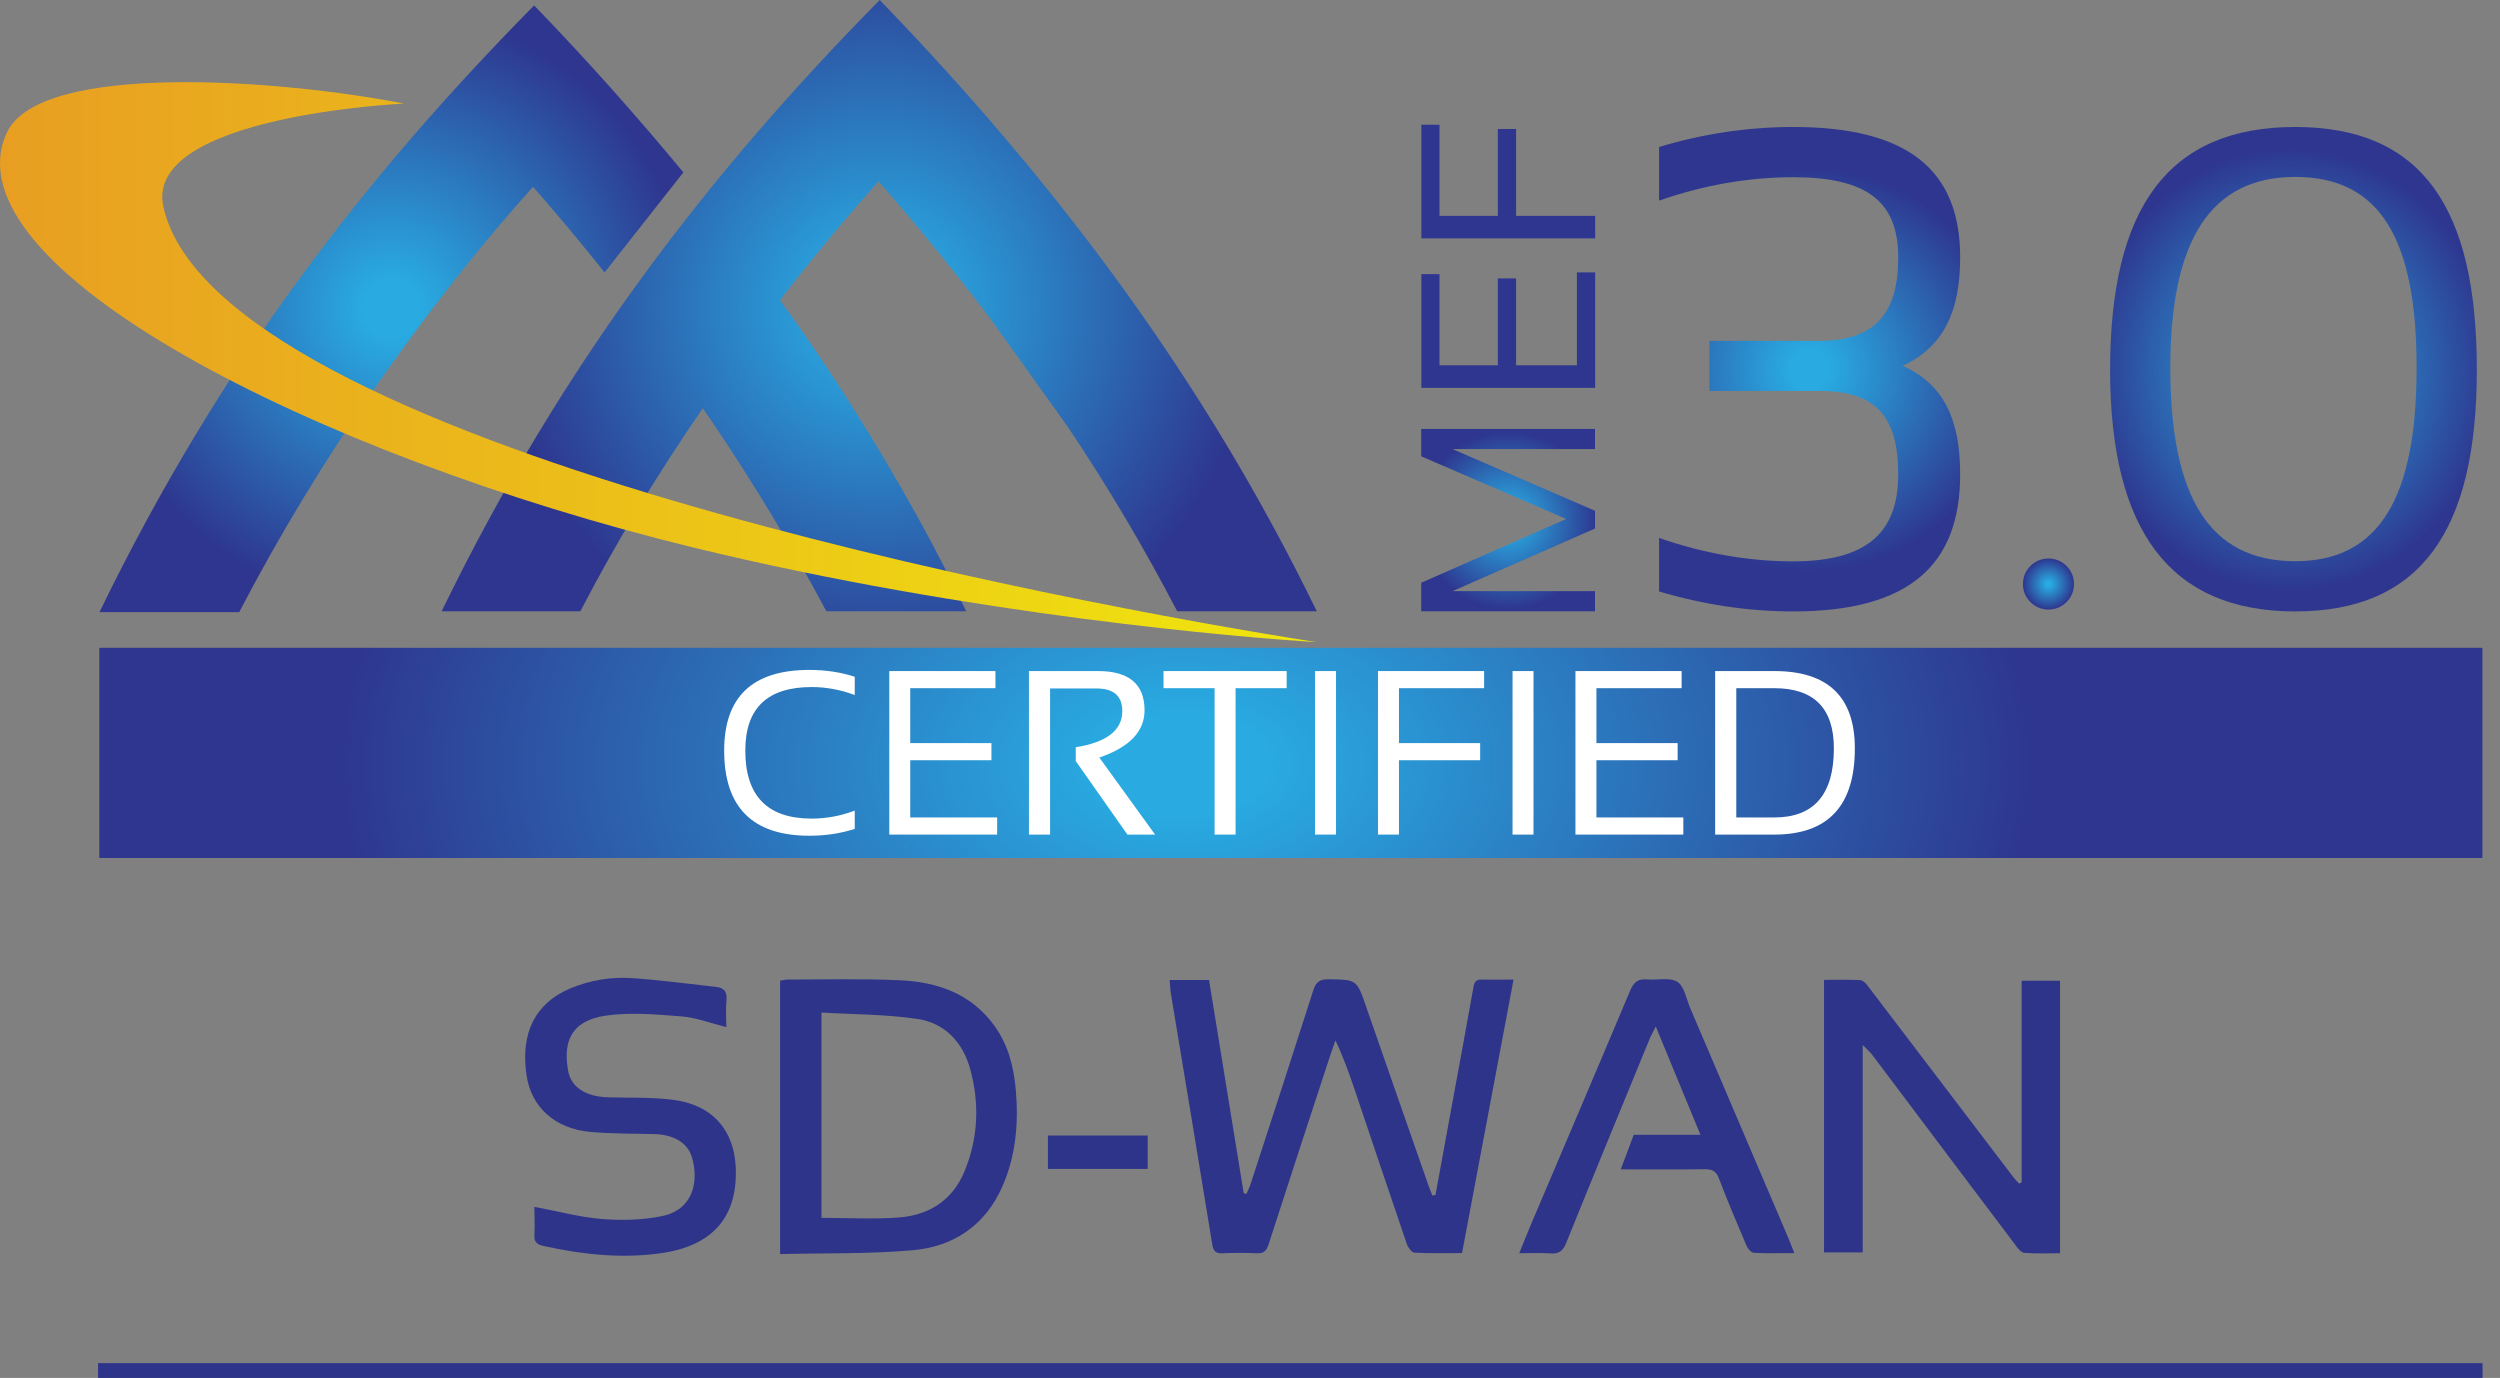 <svg width="127" height="70" viewBox="0 0 127 70" fill="none" xmlns="http://www.w3.org/2000/svg">
<rect x="0" y="0" width="127" height="70" fill="#808080" stroke="none"/>
<path d="M72.922 60.707C73.22 59.098 73.51 57.489 73.807 55.873C74.155 53.966 74.517 52.052 74.851 50.146C74.901 49.856 74.996 49.755 75.285 49.762C75.793 49.776 76.3 49.762 76.888 49.762C76.01 54.43 75.148 59.026 74.271 63.657C73.444 63.657 72.654 63.679 71.857 63.636C71.712 63.629 71.523 63.368 71.466 63.194C70.574 60.591 69.704 57.975 68.82 55.365C68.537 54.532 68.247 53.705 67.841 52.857C67.718 53.205 67.588 53.553 67.479 53.908C66.464 57.011 65.442 60.113 64.442 63.223C64.333 63.549 64.202 63.679 63.854 63.665C63.275 63.643 62.687 63.643 62.1 63.665C61.774 63.679 61.644 63.578 61.586 63.237C60.897 58.989 60.187 54.742 59.483 50.487C59.447 50.262 59.44 50.037 59.418 49.784H61.419C62.006 53.393 62.593 57.003 63.18 60.613C63.224 60.628 63.267 60.635 63.318 60.649C63.383 60.49 63.47 60.338 63.521 60.178C64.594 56.887 65.666 53.596 66.718 50.298C66.855 49.863 67.066 49.74 67.501 49.747C68.921 49.769 68.921 49.755 69.392 51.117C70.443 54.154 71.509 57.184 72.567 60.222C72.625 60.396 72.698 60.562 72.763 60.729C72.821 60.722 72.872 60.707 72.93 60.7L72.922 60.707Z" fill="#2D348A"/>
<path d="M126.113 69.246V70H4.981V69.246H126.113Z" fill="#2D348A"/>
<path d="M102.7 60.055V49.82H104.65V63.665C104.055 63.665 103.439 63.694 102.83 63.643C102.671 63.629 102.497 63.411 102.381 63.245C99.96 60.041 97.553 56.83 95.14 53.626C95.024 53.466 94.871 53.336 94.625 53.082V63.622H92.661V49.777C93.277 49.777 93.893 49.755 94.502 49.791C94.639 49.798 94.799 49.965 94.893 50.096C97.358 53.329 99.815 56.569 102.28 59.802C102.367 59.918 102.475 60.019 102.577 60.128C102.62 60.106 102.664 60.084 102.707 60.055H102.7Z" fill="#2D348A"/>
<path d="M39.629 63.716V49.82C39.76 49.798 39.876 49.762 39.992 49.762C41.905 49.762 43.819 49.711 45.725 49.798C47.625 49.885 49.343 50.48 50.517 52.111C51.22 53.082 51.503 54.213 51.604 55.387C51.749 57.061 51.604 58.714 50.923 60.265C50.053 62.251 48.444 63.331 46.356 63.513C44.145 63.708 41.905 63.65 39.622 63.708L39.629 63.716ZM41.724 61.867C43.087 61.867 44.399 61.947 45.696 61.846C47.204 61.722 48.386 60.968 48.987 59.526C49.691 57.837 49.77 56.09 49.292 54.329C48.915 52.951 48.009 51.973 46.61 51.763C45.015 51.523 43.384 51.538 41.731 51.437V61.874L41.724 61.867Z" fill="#2D348A"/>
<path d="M27.154 61.309C28.322 61.526 29.438 61.831 30.569 61.925C31.576 62.005 32.627 61.983 33.62 61.78C35.23 61.454 35.519 59.99 35.142 58.765C34.918 58.04 34.2 57.634 33.236 57.612C32.156 57.583 31.076 57.598 30.003 57.503C28.191 57.344 26.981 56.235 26.749 54.626C26.43 52.458 27.198 50.951 28.988 50.204C29.989 49.791 31.04 49.617 32.105 49.689C33.526 49.784 34.947 49.979 36.36 50.132C36.802 50.175 36.947 50.4 36.904 50.835C36.86 51.27 36.897 51.712 36.897 52.176C36.107 51.98 35.36 51.69 34.606 51.632C33.33 51.531 32.018 51.414 30.764 51.596C28.93 51.864 28.604 53.024 28.865 54.416C29.025 55.249 29.779 55.706 30.859 55.742C31.968 55.778 33.091 55.727 34.193 55.872C36.389 56.155 37.556 57.67 37.361 60.084C37.165 62.49 35.454 63.382 33.664 63.65C31.627 63.955 29.612 63.737 27.611 63.295C27.278 63.223 27.125 63.092 27.147 62.737C27.176 62.258 27.147 61.787 27.147 61.331L27.154 61.309Z" fill="#2D348A"/>
<path d="M82.331 59.41C82.6 58.714 82.991 57.648 82.991 57.648C82.991 57.648 83.912 57.648 84.644 57.648C85.187 57.648 85.731 57.648 86.383 57.648C85.622 55.8 84.905 54.053 84.114 52.147C83.969 52.444 83.875 52.596 83.81 52.755C82.389 56.22 80.961 59.678 79.562 63.143C79.396 63.556 79.185 63.708 78.751 63.672C78.258 63.636 77.765 63.665 77.177 63.665C77.395 63.128 77.583 62.65 77.786 62.172C79.461 58.221 81.15 54.278 82.81 50.327C82.991 49.907 83.201 49.711 83.665 49.755C84.187 49.805 84.825 49.631 85.209 49.878C85.571 50.11 85.666 50.755 85.869 51.226C87.536 55.119 89.196 59.018 90.856 62.911C90.95 63.136 91.037 63.367 91.153 63.657C90.421 63.657 89.754 63.679 89.094 63.643C88.964 63.636 88.79 63.44 88.725 63.288C88.239 62.15 87.76 61.012 87.318 59.859C87.181 59.497 86.985 59.395 86.615 59.395C85.274 59.417 83.701 59.403 82.339 59.403L82.331 59.41Z" fill="#2D348A"/>
<path d="M53.235 59.381V57.685H58.302V59.381H53.235Z" fill="#2D348A"/>
<path d="M81.026 31.053H72.198V29.604L79.562 26.363L72.198 23.181V21.79H81.026V22.812H73.785L81.026 25.95V26.849L73.785 30.031H81.026V31.053Z" fill="url(#paint0_radial_81_4631)"/>
<path d="M72.198 13.925H73.126V18.557H76.09V14.142H77.018V18.557H80.106V13.838H81.034V19.702H72.205V13.932L72.198 13.925Z" fill="url(#paint1_radial_81_4631)"/>
<path d="M72.198 6.335H73.126V10.967H76.09V6.552H77.018V10.967H81.034V12.112H72.205V6.342L72.198 6.335Z" fill="url(#paint2_radial_81_4631)"/>
<path d="M29.482 31.053C31.337 27.48 33.389 24.109 35.701 20.738C35.701 20.738 38.941 25.32 41.978 31.053H49.082C44.87 22.224 39.622 15.251 39.622 15.251C41.253 13.134 42.935 11.112 44.631 9.213C46.081 10.866 48.081 13.251 50.256 16.114L54.221 21.652C56.352 24.819 58.179 27.944 59.803 31.053H66.892C61.223 19.39 53.793 9.416 44.689 0C36.165 8.648 28.626 18.31 22.436 31.053H29.489H29.482Z" fill="url(#paint3_radial_81_4631)"/>
<path d="M12.157 31.089C16.18 23.341 21.53 15.679 27.075 9.488C28.097 10.655 29.271 12.033 30.714 13.838L34.715 8.756C32.345 5.893 29.822 3.052 27.133 0.275C18.608 8.923 11.244 18.354 5.053 31.097H12.157V31.089Z" fill="url(#paint4_radial_81_4631)"/>
<path fill-rule="evenodd" clip-rule="evenodd" d="M20.515 5.263C20.515 5.263 7.264 5.872 8.301 10.511C10.997 22.587 54.678 30.727 66.884 32.619C63.18 32.402 49.299 31.242 35.251 27.821C15.941 23.116 -2.775 13.526 0.342 6.749C2.031 3.088 14.375 4.052 20.515 5.263Z" fill="url(#paint5_linear_81_4631)"/>
<path d="M84.281 7.466C86.55 6.785 88.826 6.451 91.095 6.451C96.945 6.451 99.576 8.655 99.576 13.069C99.576 15.737 98.8 17.578 96.662 18.585C98.8 19.549 99.576 21.383 99.576 24.102C99.576 28.741 96.945 31.06 91.095 31.06C88.826 31.06 86.55 30.72 84.281 30.046V27.327C86.55 28.117 88.826 28.516 91.095 28.516C94.843 28.516 96.43 27.045 96.43 24.102C96.43 21.159 95.292 19.861 92.429 19.861H86.84V17.317H92.378C95.277 17.317 96.43 15.903 96.43 13.076C96.43 10.249 94.85 9.003 91.095 9.003C88.826 9.003 86.55 9.401 84.281 10.191V7.473V7.466Z" fill="url(#paint6_radial_81_4631)"/>
<path d="M107.194 18.788C107.194 10.561 110.137 6.451 116.596 6.451C123.054 6.451 125.823 10.561 125.823 18.788C125.823 27.016 122.938 31.06 116.596 31.06C110.253 31.06 107.194 26.972 107.194 18.788ZM116.596 28.509C120.901 28.509 122.764 25.232 122.764 18.68C122.764 12.127 120.901 8.988 116.596 8.988C112.29 8.988 110.253 12.221 110.253 18.68C110.253 25.138 112.174 28.509 116.596 28.509Z" fill="url(#paint7_radial_81_4631)"/>
<path d="M104.063 30.966C104.779 30.966 105.36 30.385 105.36 29.669C105.36 28.952 104.779 28.371 104.063 28.371C103.346 28.371 102.765 28.952 102.765 29.669C102.765 30.385 103.346 30.966 104.063 30.966Z" fill="url(#paint8_radial_81_4631)"/>
<path d="M126.106 32.909H5.046V43.586H126.106V32.909Z" fill="url(#paint9_radial_81_4631)"/>
<path d="M43.421 42.107C42.71 42.339 41.942 42.455 41.115 42.455C38.23 42.455 36.788 41.013 36.788 38.128C36.788 35.395 38.23 34.032 41.115 34.032C41.942 34.032 42.71 34.148 43.421 34.38V35.308C42.71 35.04 41.978 34.902 41.231 34.902C38.984 34.902 37.861 35.975 37.861 38.128C37.861 40.433 38.984 41.585 41.231 41.585C41.978 41.585 42.71 41.448 43.421 41.179V42.107Z" fill="white"/>
<path d="M50.568 34.09V34.96H46.24V37.75H50.365V38.62H46.24V41.527H50.655V42.397H45.175V34.09H50.568Z" fill="white"/>
<path d="M52.271 42.397V34.09H55.787C57.353 34.09 58.143 34.757 58.143 36.083C58.143 37.163 57.374 37.961 55.845 38.483L58.679 42.397H57.273L54.649 38.664V37.961C56.222 37.707 57.012 37.098 57.012 36.127C57.012 35.358 56.577 34.974 55.7 34.974H53.344V42.397H52.279H52.271Z" fill="white"/>
<path d="M65.362 34.09V34.96H62.767V42.397H61.702V34.96H59.107V34.09H65.362Z" fill="white"/>
<path d="M67.87 34.09V42.397H66.804V34.09H67.87Z" fill="white"/>
<path d="M75.394 34.09V34.96H71.067V37.75H75.192V38.62H71.067V42.397H70.001V34.09H75.394Z" fill="white"/>
<path d="M77.902 34.09V42.397H76.837V34.09H77.902Z" fill="white"/>
<path d="M85.426 34.09V34.96H81.099V37.75H85.224V38.62H81.099V41.527H85.513V42.397H80.033V34.09H85.426Z" fill="white"/>
<path d="M87.13 42.397V34.09H90.131C92.864 34.09 94.226 35.402 94.226 38.019C94.226 40.94 92.864 42.397 90.131 42.397H87.13ZM90.131 41.527C92.146 41.527 93.161 40.36 93.161 38.019C93.161 35.982 92.153 34.96 90.131 34.96H88.203V41.527H90.131Z" fill="white"/>
<defs>
<radialGradient id="paint0_radial_81_4631" cx="0" cy="0" r="1" gradientUnits="userSpaceOnUse" gradientTransform="translate(76.612 26.429) rotate(-90) scale(4.523 4.523)">
<stop offset="0.09" stop-color="#29ABE2"/>
<stop offset="1" stop-color="#2E368F"/>
</radialGradient>
<radialGradient id="paint1_radial_81_4631" cx="0" cy="0" r="1" gradientUnits="userSpaceOnUse" gradientTransform="translate(-2131.67 16.766) rotate(-90) scale(3.748)">
<stop offset="0.09" stop-color="#29ABE2"/>
<stop offset="1" stop-color="#2E368F"/>
</radialGradient>
<radialGradient id="paint2_radial_81_4631" cx="0" cy="0" r="1" gradientUnits="userSpaceOnUse" gradientTransform="translate(-2131.67 9.22) rotate(-90) scale(3.726)">
<stop offset="0.09" stop-color="#29ABE2"/>
<stop offset="1" stop-color="#2E368F"/>
</radialGradient>
<radialGradient id="paint3_radial_81_4631" cx="0" cy="0" r="1" gradientUnits="userSpaceOnUse" gradientTransform="translate(44.66 15.527) rotate(180) scale(19.173 19.173)">
<stop offset="0.09" stop-color="#29ABE2"/>
<stop offset="1" stop-color="#2E368F"/>
</radialGradient>
<radialGradient id="paint4_radial_81_4631" cx="0" cy="0" r="1" gradientUnits="userSpaceOnUse" gradientTransform="translate(19.884 15.671) rotate(-180) scale(15.121 15.121)">
<stop offset="0.09" stop-color="#29ABE2"/>
<stop offset="1" stop-color="#2E368F"/>
</radialGradient>
<linearGradient id="paint5_linear_81_4631" x1="0.001" y1="18.397" x2="66.884" y2="18.397" gradientUnits="userSpaceOnUse">
<stop stop-color="#E89E22"/>
<stop offset="1" stop-color="#F0E60E"/>
</linearGradient>
<radialGradient id="paint6_radial_81_4631" cx="0" cy="0" r="1" gradientUnits="userSpaceOnUse" gradientTransform="translate(91.936 18.788) scale(10.271 10.271)">
<stop offset="0.09" stop-color="#29ABE2"/>
<stop offset="1" stop-color="#2E368F"/>
</radialGradient>
<radialGradient id="paint7_radial_81_4631" cx="0" cy="0" r="1" gradientUnits="userSpaceOnUse" gradientTransform="translate(116.333 18.788) scale(10.39 11.293)">
<stop offset="0.09" stop-color="#29ABE2"/>
<stop offset="1" stop-color="#2E368F"/>
</radialGradient>
<radialGradient id="paint8_radial_81_4631" cx="0" cy="0" r="1" gradientUnits="userSpaceOnUse" gradientTransform="translate(104.063 29.669) scale(1.297 1.298)">
<stop offset="0.09" stop-color="#29ABE2"/>
<stop offset="1" stop-color="#2E368F"/>
</radialGradient>
<radialGradient id="paint9_radial_81_4631" cx="0" cy="0" r="1" gradientUnits="userSpaceOnUse" gradientTransform="translate(60.27 38.813) scale(43.002 26.544)">
<stop offset="0.09" stop-color="#29ABE2"/>
<stop offset="1" stop-color="#2E368F"/>
</radialGradient>
</defs>
</svg>
